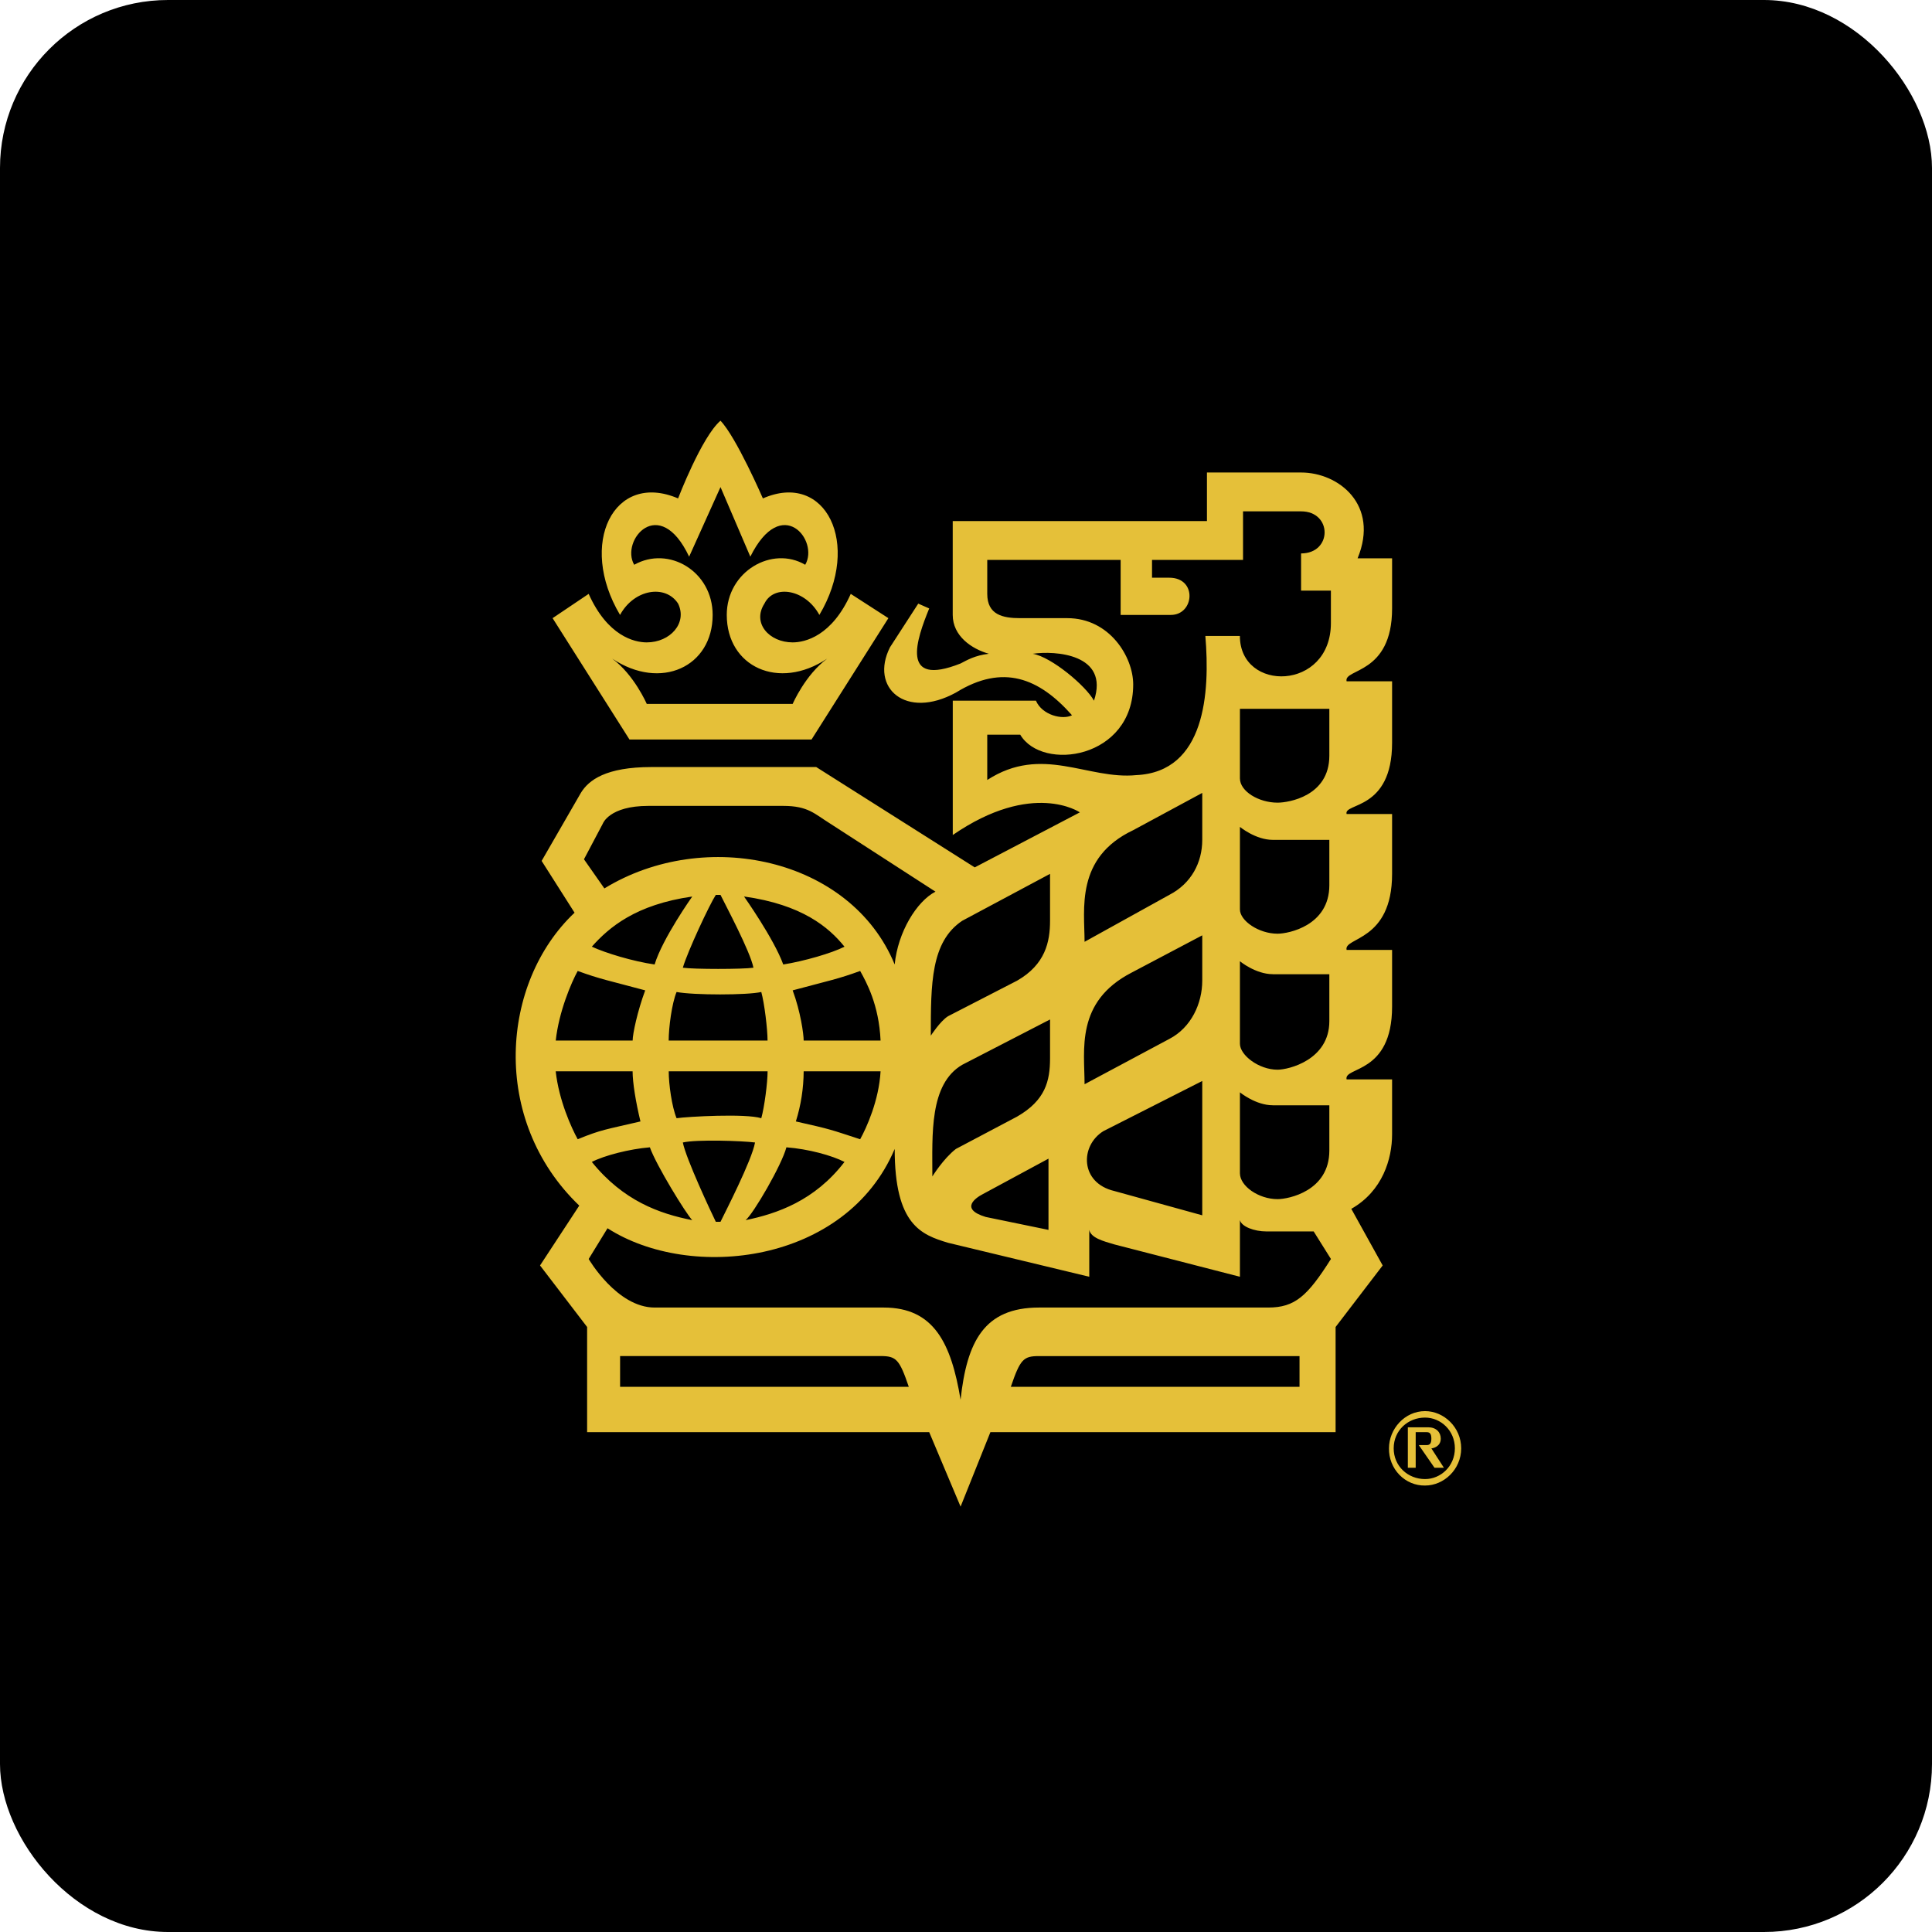 <?xml version="1.0" encoding="UTF-8"?>
<svg width="46px" height="46px" viewBox="0 0 46 46" version="1.1" xmlns="http://www.w3.org/2000/svg" xmlns:xlink="http://www.w3.org/1999/xlink">
    <!-- Generator: Sketch 51.3 (57544) - http://www.bohemiancoding.com/sketch -->
    <desc>Created with Sketch.</desc>
    <defs></defs>
    <g id="Page-8" stroke="none" stroke-width="1" fill="none" fill-rule="evenodd">
        <g id="royalbankofcanada" fill-rule="nonzero">
            <rect id="Rectangle-17-Copy-7" fill="#000000" x="0" y="0" width="46" height="46" rx="4"></rect>
            <g id="royal-bank-of-canada-1-copy" transform="translate(12, 10)" fill="#E5C039">
                <path d="M6.164,1.867 C7.658,1.212 8.518,2.946 7.509,4.641 C7.172,4.024 6.425,3.909 6.201,4.371 C5.902,4.834 6.313,5.295 6.873,5.295 C7.172,5.295 7.808,5.142 8.256,4.14 L9.152,4.718 L7.322,7.608 L2.988,7.608 L1.157,4.718 L2.016,4.14 C2.465,5.142 3.099,5.295 3.398,5.295 C3.959,5.295 4.37,4.833 4.145,4.371 C3.846,3.909 3.099,4.024 2.763,4.641 C1.754,2.946 2.614,1.212 4.145,1.867 C4.145,1.867 4.706,0.402 5.154,0.017 C5.528,0.402 6.164,1.867 6.164,1.867 Z M6.649,12.964 C7.135,12.887 7.808,12.694 8.107,12.54 C7.733,12.077 7.098,11.538 5.715,11.345 C5.715,11.346 6.425,12.347 6.649,12.964 Z M5.753,19.051 C6.5,18.897 7.397,18.59 8.107,17.665 C7.808,17.511 7.247,17.357 6.724,17.317 C6.612,17.742 5.939,18.897 5.753,19.051 Z M18.306,16.316 C17.895,16.316 17.522,16.008 17.522,16.008 L17.522,17.934 C17.522,18.242 17.97,18.551 18.418,18.551 C18.68,18.551 19.651,18.358 19.651,17.395 L19.651,16.317 L18.306,16.317 L18.306,16.316 Z M18.306,13.195 C17.895,13.195 17.522,12.887 17.522,12.887 L17.522,14.851 C17.522,15.122 17.97,15.469 18.418,15.469 C18.68,15.469 19.651,15.237 19.651,14.313 L19.651,13.196 L18.306,13.196 L18.306,13.195 Z M18.306,9.997 C17.895,9.997 17.522,9.688 17.522,9.688 L17.522,11.653 C17.522,11.923 17.97,12.231 18.418,12.231 C18.68,12.231 19.651,12.039 19.651,11.076 L19.651,9.997 L18.306,9.997 Z M17.522,6.876 L17.522,8.533 C17.522,8.841 17.97,9.111 18.418,9.111 C18.68,9.111 19.651,8.957 19.651,7.993 L19.651,6.876 L17.522,6.876 Z M8.966,22.287 L2.764,22.287 L2.764,23.02 L9.638,23.02 C9.415,22.365 9.339,22.287 8.966,22.287 Z M16.625,8.879 L14.981,9.766 C13.599,10.421 13.823,11.653 13.823,12.424 L15.84,11.307 C16.364,11.037 16.625,10.536 16.625,9.997 L16.625,8.879 Z M12.964,17.587 L11.394,18.435 C11.245,18.512 10.834,18.782 11.469,18.975 L12.964,19.283 L12.964,17.587 Z M16.625,15.738 L14.271,16.932 C13.711,17.279 13.711,18.165 14.533,18.358 L16.625,18.936 L16.625,15.738 Z M1.904,10.459 L2.39,11.153 C4.781,9.689 8.256,10.421 9.302,12.964 C9.377,12.194 9.825,11.461 10.273,11.23 L7.77,9.612 C7.396,9.381 7.247,9.188 6.649,9.188 L3.436,9.188 C2.502,9.188 2.352,9.612 2.352,9.612 L1.904,10.459 Z M2.465,19.244 L2.016,19.976 C2.016,19.976 2.689,21.132 3.586,21.132 L9.041,21.132 C10.236,21.132 10.647,21.979 10.871,23.327 C11.021,21.94 11.432,21.132 12.74,21.132 L18.195,21.132 C18.83,21.132 19.129,20.862 19.689,19.976 L19.278,19.32 L18.157,19.32 C17.858,19.32 17.559,19.204 17.522,19.05 L17.522,20.399 L14.533,19.629 C14.271,19.552 13.972,19.474 13.935,19.282 L13.935,20.399 L10.572,19.59 C9.937,19.398 9.302,19.166 9.302,17.356 C8.144,20.092 4.445,20.516 2.465,19.244 Z M6.873,6.76 C6.873,6.76 7.172,6.067 7.695,5.682 C6.537,6.452 5.304,5.874 5.304,4.641 C5.304,3.601 6.387,2.985 7.172,3.447 C7.509,2.869 6.612,1.751 5.865,3.254 L5.155,1.597 L4.408,3.254 C3.698,1.752 2.764,2.869 3.1,3.447 C3.921,2.985 4.968,3.601 4.968,4.641 C4.968,5.874 3.735,6.453 2.577,5.682 C3.1,6.067 3.399,6.76 3.399,6.76 L6.873,6.76 Z M13.001,10.806 L10.909,11.924 C10.162,12.424 10.162,13.426 10.162,14.659 C10.162,14.659 10.386,14.312 10.572,14.196 L12.217,13.349 C12.889,12.964 13.001,12.424 13.001,11.924 L13.001,10.806 Z M16.625,12.27 L14.944,13.157 C13.599,13.85 13.823,15.006 13.823,15.815 L15.84,14.737 C16.364,14.466 16.625,13.889 16.625,13.349 L16.625,12.27 Z M13.001,14.273 L10.909,15.353 C10.124,15.815 10.199,17.009 10.199,18.011 C10.199,18.011 10.46,17.587 10.759,17.356 L12.216,16.586 C12.889,16.2 13.001,15.738 13.001,15.199 L13.001,14.273 L13.001,14.273 Z M4.482,11.346 C3.137,11.538 2.502,12.078 2.091,12.54 C2.427,12.694 3.062,12.887 3.586,12.964 C3.772,12.347 4.482,11.346 4.482,11.346 Z M3.473,17.317 C2.988,17.357 2.39,17.511 2.091,17.665 C2.838,18.59 3.698,18.897 4.482,19.051 C4.333,18.897 3.623,17.742 3.473,17.317 Z M1.232,14.775 L3.063,14.775 C3.063,14.621 3.175,14.082 3.362,13.58 C2.503,13.349 2.278,13.31 1.755,13.118 C1.606,13.388 1.307,14.082 1.232,14.775 Z M1.755,17.125 C2.315,16.894 2.427,16.894 3.249,16.701 C3.137,16.238 3.062,15.776 3.062,15.507 L1.231,15.507 C1.307,16.2 1.606,16.855 1.755,17.125 Z M12.067,23.02 L18.941,23.02 L18.941,22.288 L12.739,22.288 C12.366,22.287 12.291,22.365 12.067,23.02 Z M17.596,3.331 L15.429,3.331 L15.429,3.755 L15.84,3.755 C16.513,3.755 16.438,4.641 15.878,4.641 L14.682,4.641 L14.682,3.331 L11.506,3.331 L11.506,4.14 C11.506,4.641 11.88,4.718 12.291,4.718 L13.412,4.718 C14.421,4.718 14.981,5.642 14.981,6.297 C14.981,8.07 12.814,8.378 12.291,7.492 L11.506,7.492 L11.506,8.571 C12.814,7.723 13.897,8.571 15.056,8.455 C16.699,8.378 16.812,6.49 16.699,5.142 L17.521,5.142 C17.521,6.49 19.688,6.452 19.688,4.834 L19.688,4.063 L18.978,4.063 L18.978,3.177 C19.725,3.177 19.725,2.175 18.978,2.175 L17.596,2.175 L17.596,3.331 L17.596,3.331 Z M8.48,13.118 C7.957,13.31 7.733,13.349 6.873,13.58 C7.06,14.082 7.135,14.621 7.135,14.775 L8.966,14.775 C8.928,13.926 8.63,13.388 8.48,13.118 Z M8.966,15.507 L7.135,15.507 C7.133,15.912 7.07,16.315 6.949,16.701 C7.808,16.894 7.77,16.894 8.48,17.125 C8.63,16.855 8.928,16.2 8.966,15.507 Z M3.922,15.507 C3.922,15.815 3.997,16.354 4.109,16.624 C4.37,16.586 5.753,16.508 6.126,16.624 C6.201,16.354 6.276,15.776 6.276,15.507 L3.922,15.507 Z M6.275,14.775 C6.275,14.505 6.201,13.889 6.126,13.619 C5.79,13.696 4.519,13.696 4.109,13.619 C3.996,13.889 3.921,14.466 3.921,14.775 L6.275,14.775 Z M4.258,13.041 C4.519,13.079 5.677,13.079 5.939,13.041 C5.865,12.655 5.267,11.538 5.155,11.307 L5.043,11.307 C4.893,11.538 4.37,12.655 4.258,13.041 Z M5.043,19.09 L5.155,19.09 C5.267,18.859 5.902,17.626 5.977,17.202 C5.678,17.163 4.594,17.125 4.258,17.202 C4.333,17.587 4.93,18.859 5.043,19.09 Z M11.544,5.566 C11.133,5.45 10.684,5.142 10.684,4.641 L10.684,2.407 L16.737,2.407 L16.737,1.25 L18.979,1.25 C19.875,1.25 20.847,2.021 20.324,3.293 L21.145,3.293 L21.145,4.487 C21.145,6.067 19.987,5.912 20.062,6.221 L21.145,6.221 L21.145,7.685 C21.145,9.303 19.987,9.11 20.062,9.381 L21.145,9.381 L21.145,10.806 C21.145,12.424 19.987,12.308 20.062,12.617 L21.145,12.617 L21.145,13.966 C21.145,15.584 19.987,15.392 20.062,15.7 L21.145,15.7 L21.145,17.009 C21.145,17.588 20.921,18.358 20.174,18.782 L20.921,20.13 L19.8,21.595 L19.8,24.099 L11.581,24.099 L10.871,25.872 L10.124,24.099 L1.979,24.099 L1.979,21.595 L0.858,20.13 L1.792,18.705 C-0.337,16.663 -0.076,13.388 1.68,11.731 L0.896,10.498 L1.829,8.88 C2.016,8.572 2.427,8.263 3.511,8.263 L7.434,8.263 L11.208,10.652 L13.711,9.342 C13.711,9.342 12.59,8.571 10.685,9.881 L10.685,6.683 L12.665,6.683 C12.815,7.03 13.3,7.145 13.524,7.03 C12.74,6.144 11.88,5.797 10.76,6.49 C9.564,7.145 8.705,6.375 9.19,5.412 L9.863,4.372 L10.124,4.487 C9.825,5.219 9.415,6.375 10.871,5.797 C11.021,5.72 11.208,5.605 11.544,5.566 Z M14.047,6.683 C14.421,5.566 13.113,5.489 12.59,5.566 C13.038,5.643 13.86,6.336 14.047,6.683 Z M21.071,24.485 C21.071,24.022 21.445,23.598 21.93,23.598 C22.379,23.598 22.79,23.983 22.79,24.485 C22.79,24.986 22.379,25.37 21.93,25.37 C21.702,25.374 21.481,25.282 21.319,25.115 C21.157,24.948 21.067,24.721 21.071,24.485 Z M21.93,25.216 C22.304,25.216 22.64,24.908 22.64,24.484 C22.64,24.06 22.304,23.752 21.93,23.752 C21.52,23.752 21.183,24.06 21.183,24.484 C21.183,24.908 21.52,25.216 21.93,25.216 Z M21.52,23.983 L22.005,23.983 C22.192,23.983 22.304,24.099 22.304,24.253 C22.304,24.445 22.117,24.485 22.08,24.485 L22.379,24.947 L22.155,24.947 L21.781,24.407 L21.968,24.407 C22.043,24.407 22.08,24.369 22.08,24.253 C22.08,24.137 22.043,24.099 21.968,24.099 L21.707,24.099 L21.707,24.947 L21.52,24.947 L21.52,23.983 L21.52,23.983 Z" id="Shape"></path>
            </g>
        </g>
    </g>
</svg>
